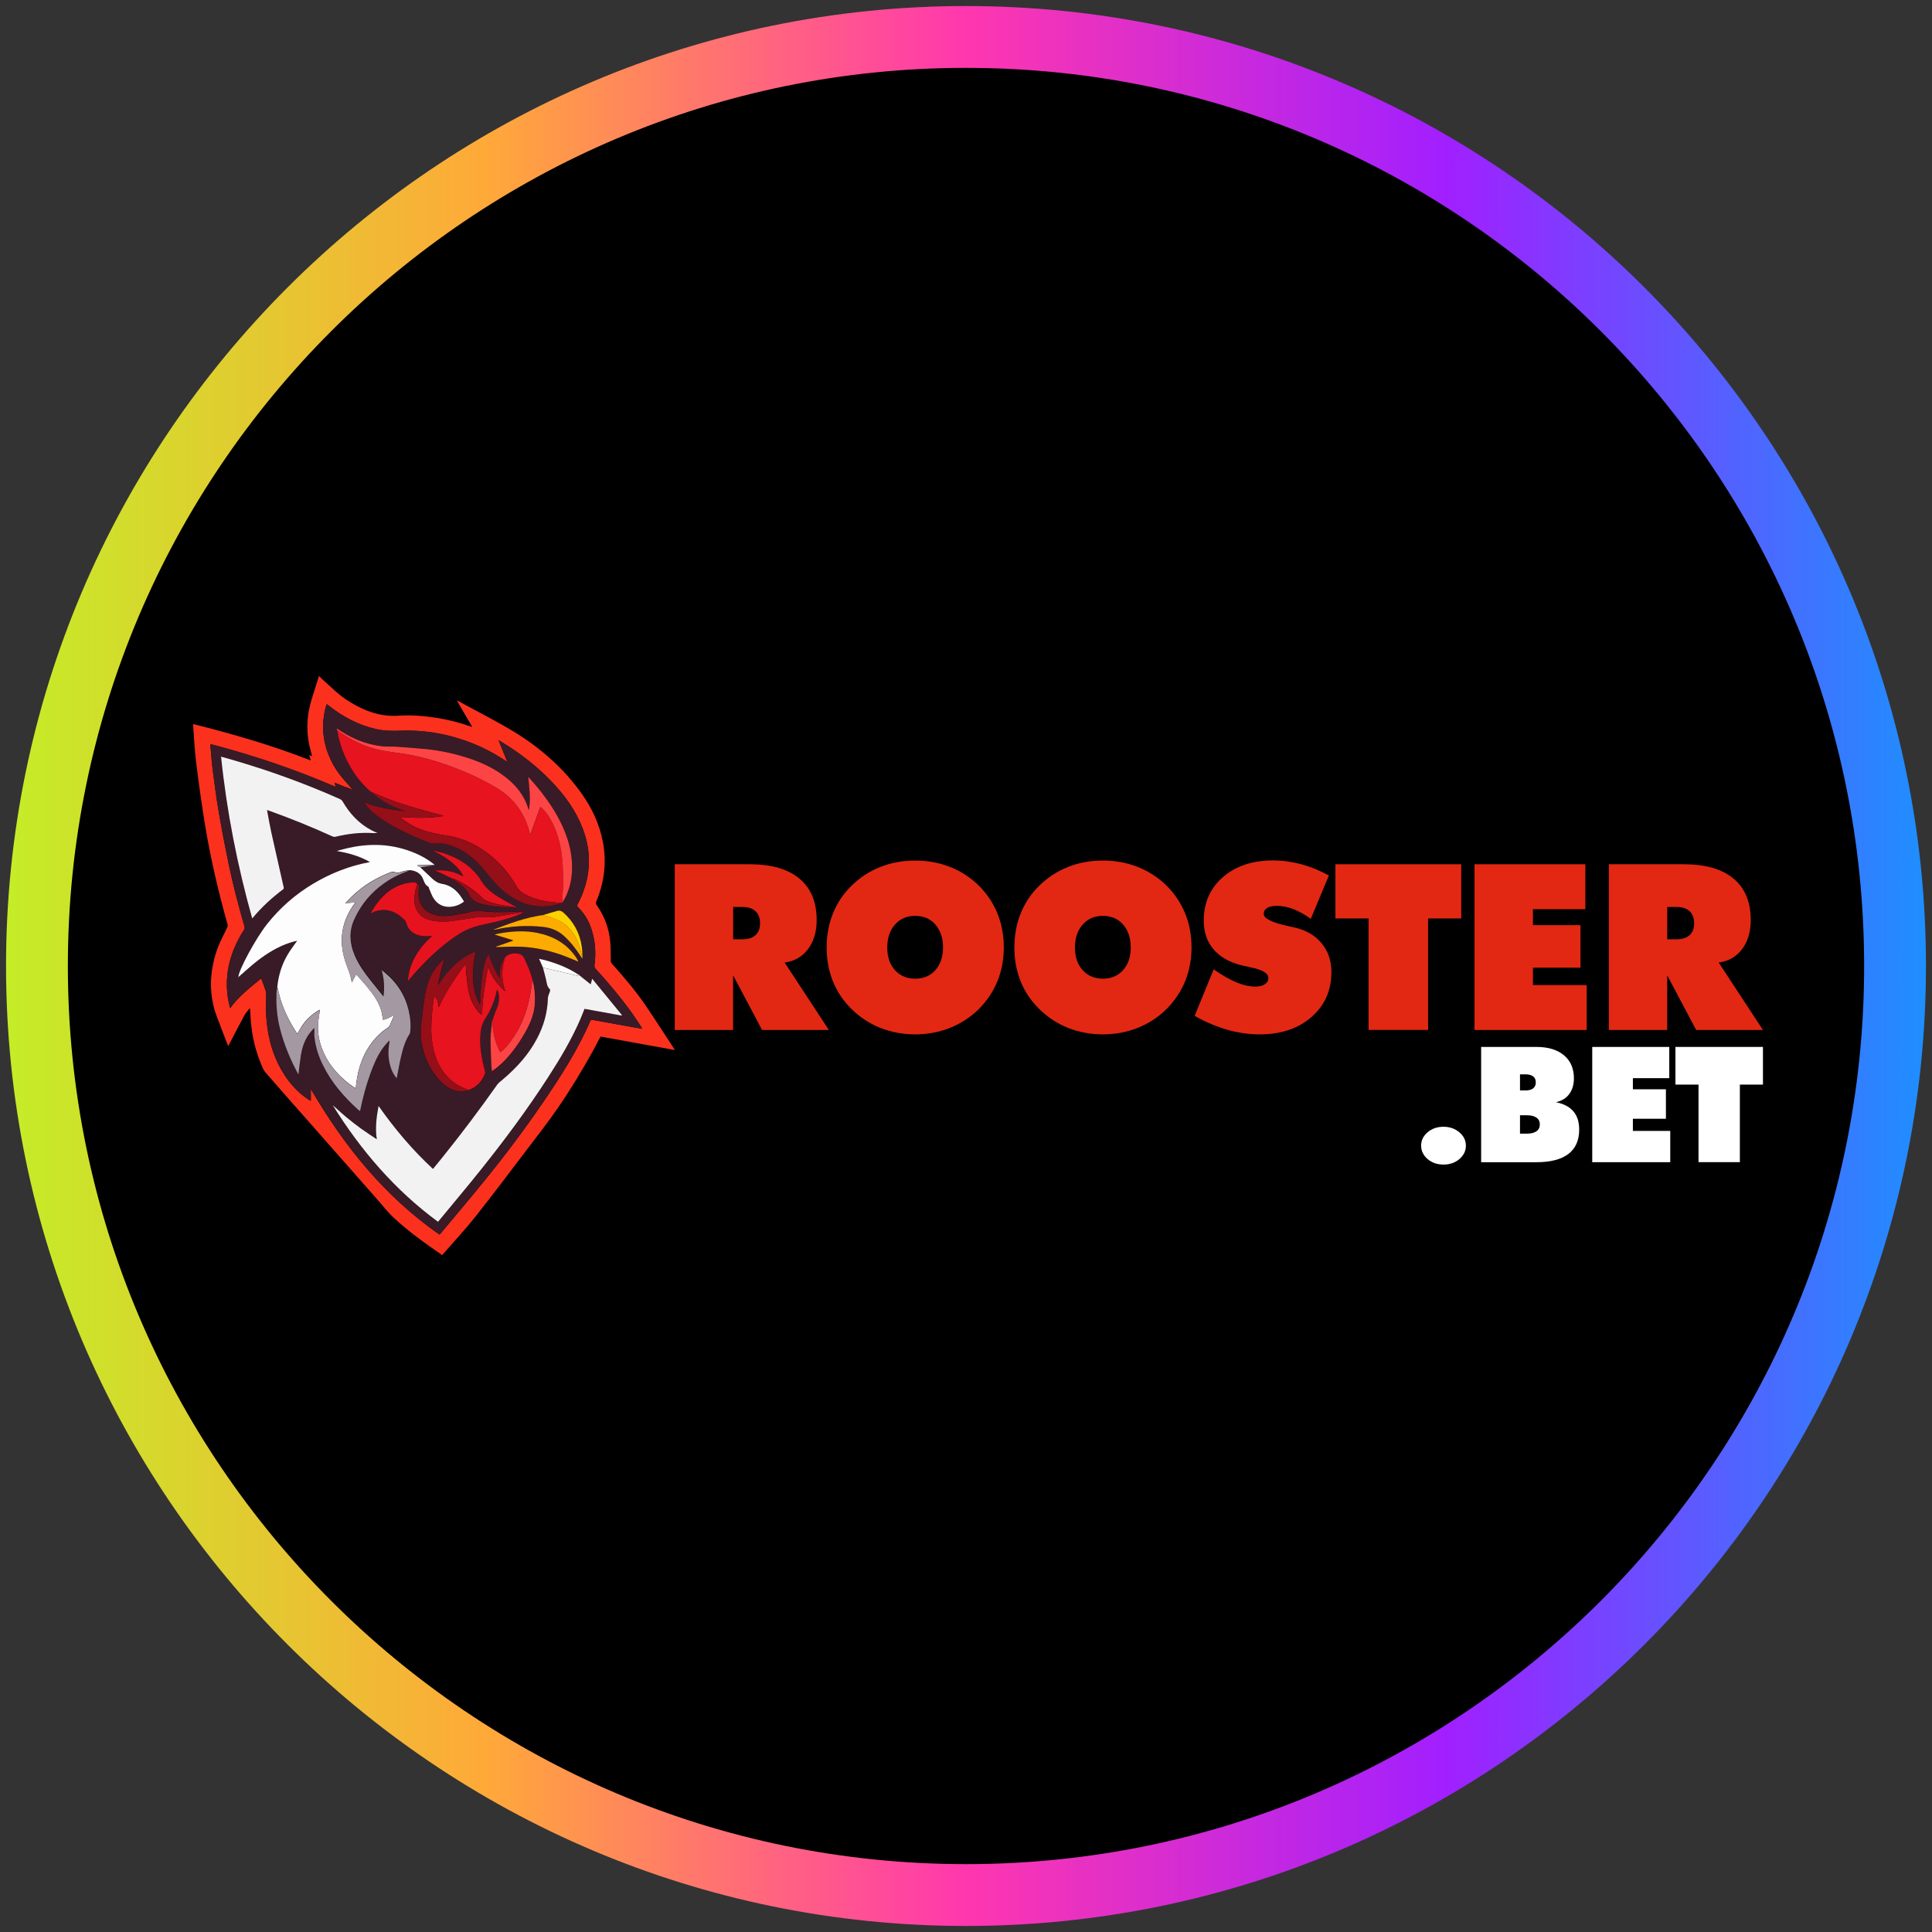 <?xml version="1.0" encoding="utf-8"?>
<svg width="80" height="80" viewBox="0 0 80 80" fill="none" xmlns="http://www.w3.org/2000/svg">
<rect x="0" y="0" width="80" height="80" fill="#333333" stroke="none"/>
<g clip-path="url(#clip0_1609_191)">
<path d="M40 78.469C61.246 78.469 78.469 61.246 78.469 40C78.469 18.754 61.246 1.531 40 1.531C18.754 1.531 1.531 18.754 1.531 40C1.531 61.246 18.754 78.469 40 78.469Z" fill="black"/>
<path d="M40 79.75C18.08 79.75 0.25 61.92 0.25 40C0.25 18.08 18.08 0.25 40 0.25C61.92 0.25 79.75 18.08 79.75 40C79.75 61.92 61.92 79.75 40 79.75ZM40 2.81C19.49 2.81 2.81 19.49 2.81 40C2.81 60.51 19.49 77.19 40 77.19C60.51 77.19 77.19 60.51 77.19 40C77.19 19.49 60.51 2.81 40 2.81Z" fill="url(#paint0_linear_1609_191)"/>
<path d="M13.219 28.003C13.298 28.077 13.372 28.156 13.454 28.226C13.749 28.486 14.023 28.769 14.355 28.982C14.827 29.287 15.323 29.529 15.885 29.611C16.091 29.641 16.304 29.649 16.511 29.635C17.045 29.601 17.574 29.645 18.1 29.729C18.582 29.805 19.052 29.927 19.513 30.091C19.519 30.093 19.529 30.094 19.553 30.097C19.341 29.732 19.134 29.38 18.927 29.025C18.932 29.021 18.936 29.015 18.941 29.011C19.054 29.072 19.168 29.135 19.281 29.195C19.921 29.545 20.576 29.874 21.2 30.25C22.334 30.931 23.321 31.783 24.089 32.868C24.516 33.47 24.824 34.129 24.963 34.859C25.127 35.711 25.023 36.534 24.689 37.332C24.665 37.389 24.669 37.426 24.705 37.477C25.03 37.929 25.215 38.439 25.268 38.99C25.294 39.254 25.282 39.522 25.291 39.789C25.291 39.826 25.308 39.87 25.331 39.896C25.832 40.457 26.324 41.028 26.746 41.653C27.147 42.244 27.532 42.847 27.923 43.442C27.926 43.448 27.929 43.456 27.94 43.479C26.909 43.294 25.889 43.106 24.867 42.922C24.764 43.119 24.663 43.315 24.558 43.507C24.103 44.325 23.619 45.125 23.089 45.893C22.688 46.475 22.252 47.032 21.824 47.593C21.122 48.518 20.424 49.447 19.703 50.358C19.314 50.852 18.882 51.312 18.471 51.787C18.417 51.848 18.363 51.911 18.308 51.971C17.605 51.484 16.91 50.992 16.287 50.409C16.074 50.21 15.893 49.973 15.698 49.752C14.739 48.666 13.783 47.579 12.826 46.493C12.212 45.796 11.593 45.102 10.986 44.398C10.888 44.285 10.84 44.127 10.78 43.983C10.52 43.34 10.395 42.669 10.367 41.976C10.364 41.906 10.361 41.837 10.356 41.767C10.35 41.764 10.342 41.758 10.336 41.755C10.265 41.849 10.18 41.934 10.124 42.036C9.909 42.432 9.702 42.834 9.492 43.236C9.479 43.261 9.465 43.283 9.447 43.317C9.346 43.054 9.246 42.802 9.151 42.548C9.042 42.25 8.91 41.954 8.839 41.647C8.647 40.827 8.729 40.02 9.021 39.236C9.13 38.948 9.281 38.679 9.41 38.399C9.425 38.366 9.434 38.32 9.425 38.288C9.048 36.945 8.728 35.587 8.499 34.212C8.353 33.337 8.233 32.456 8.123 31.576C8.061 31.082 8.039 30.581 8.001 30.085C7.999 30.054 8.001 30.02 8.001 29.981C9.649 30.396 11.275 30.864 12.871 31.491C12.846 31.407 12.827 31.345 12.804 31.268C12.852 31.285 12.886 31.297 12.925 31.311C12.882 31.141 12.832 30.977 12.798 30.81C12.67 30.17 12.718 29.542 12.916 28.922C13.011 28.612 13.107 28.306 13.205 28H13.22L13.219 28.003ZM14.589 32.691C14.475 32.65 14.357 32.61 14.244 32.567C14.117 32.519 13.992 32.465 13.854 32.409C13.871 32.469 13.884 32.517 13.896 32.564C13.893 32.567 13.89 32.569 13.887 32.573C13.867 32.567 13.845 32.561 13.826 32.554C12.297 31.897 10.727 31.359 9.122 30.921C8.99 30.884 8.856 30.852 8.717 30.815C8.717 30.853 8.715 30.881 8.717 30.907C8.745 31.223 8.765 31.538 8.805 31.852C8.878 32.42 8.95 32.986 9.046 33.55C9.168 34.264 9.303 34.975 9.45 35.685C9.635 36.586 9.866 37.479 10.124 38.362C10.141 38.419 10.13 38.462 10.099 38.513C9.547 39.376 9.281 40.309 9.439 41.336C9.459 41.47 9.496 41.602 9.529 41.75C9.889 41.248 10.356 40.894 10.817 40.513C10.882 40.691 10.942 40.847 10.996 41.006C11.013 41.059 11.027 41.118 11.024 41.172C11.001 41.589 11.007 42.005 11.055 42.421C11.134 43.086 11.316 43.719 11.652 44.302C11.934 44.792 12.295 45.215 12.772 45.53C12.8 45.548 12.831 45.562 12.871 45.586V45.094C14.249 47.46 15.934 49.545 18.2 51.124C18.22 51.099 18.239 51.084 18.254 51.065C18.854 50.344 19.462 49.628 20.053 48.901C20.903 47.853 21.715 46.775 22.478 45.66C23.219 44.576 23.927 43.473 24.45 42.262C24.459 42.244 24.501 42.225 24.522 42.23C25.098 42.332 25.674 42.437 26.25 42.541C26.36 42.559 26.468 42.579 26.593 42.599C26.576 42.567 26.568 42.545 26.556 42.528C26.422 42.329 26.293 42.126 26.154 41.931C25.696 41.294 25.192 40.696 24.663 40.119C24.617 40.066 24.61 40.017 24.618 39.955C24.669 39.568 24.66 39.183 24.578 38.799C24.479 38.336 24.29 37.915 23.945 37.576C23.899 37.531 23.89 37.5 23.921 37.438C24.18 36.948 24.341 36.429 24.378 35.873C24.413 35.332 24.321 34.809 24.128 34.305C23.848 33.575 23.399 32.953 22.867 32.392C22.252 31.743 21.551 31.201 20.787 30.736C20.741 30.708 20.693 30.682 20.644 30.654C20.764 30.948 20.879 31.231 20.995 31.514C20.985 31.518 20.979 31.525 20.97 31.528L20.897 31.481C20.39 31.143 19.846 30.873 19.269 30.672C18.703 30.474 18.123 30.341 17.526 30.286C17.229 30.258 16.926 30.246 16.629 30.258C16.267 30.273 15.911 30.27 15.556 30.188C14.827 30.02 14.187 29.675 13.604 29.214C13.579 29.195 13.556 29.177 13.528 29.158C13.407 29.499 13.352 30.02 13.389 30.366C13.454 30.982 13.672 31.542 14.04 32.038C14.209 32.267 14.411 32.473 14.598 32.689C14.597 32.691 14.594 32.692 14.592 32.695H14.589V32.691Z" fill="#FB311E"/>
<path d="M13.898 32.565C13.885 32.519 13.871 32.471 13.856 32.411C13.992 32.466 14.117 32.521 14.246 32.569C14.36 32.612 14.475 32.651 14.592 32.692L14.607 32.697C14.607 32.697 14.601 32.688 14.597 32.684C14.409 32.469 14.207 32.264 14.038 32.033C13.672 31.537 13.452 30.979 13.387 30.362C13.35 30.015 13.406 29.495 13.527 29.154C13.554 29.174 13.579 29.192 13.602 29.209C14.185 29.669 14.826 30.015 15.554 30.184C15.907 30.266 16.265 30.269 16.627 30.253C16.926 30.241 17.227 30.253 17.524 30.281C18.121 30.335 18.701 30.468 19.267 30.668C19.843 30.869 20.387 31.136 20.896 31.477L20.968 31.523C20.978 31.518 20.984 31.512 20.993 31.509C20.879 31.226 20.761 30.943 20.642 30.649C20.693 30.677 20.741 30.703 20.786 30.731C21.55 31.195 22.25 31.74 22.866 32.388C23.399 32.949 23.848 33.571 24.126 34.301C24.32 34.806 24.411 35.329 24.377 35.869C24.34 36.424 24.179 36.944 23.919 37.434C23.888 37.494 23.896 37.524 23.944 37.572C24.29 37.909 24.477 38.329 24.576 38.795C24.658 39.177 24.665 39.562 24.617 39.95C24.607 40.01 24.614 40.062 24.662 40.114C25.19 40.691 25.695 41.289 26.152 41.927C26.292 42.121 26.422 42.322 26.555 42.523C26.567 42.541 26.573 42.561 26.592 42.595C26.466 42.575 26.358 42.554 26.248 42.536C25.673 42.432 25.096 42.327 24.521 42.225C24.498 42.222 24.456 42.239 24.448 42.258C23.924 43.468 23.219 44.571 22.476 45.655C21.712 46.77 20.902 47.848 20.051 48.897C19.46 49.625 18.853 50.34 18.253 51.06C18.237 51.079 18.22 51.094 18.198 51.119C15.933 49.54 14.249 47.454 12.869 45.089V45.581C12.827 45.558 12.798 45.544 12.77 45.525C12.294 45.21 11.932 44.789 11.65 44.297C11.316 43.714 11.134 43.083 11.054 42.417C11.006 42.001 10.998 41.585 11.023 41.167C11.026 41.111 11.012 41.054 10.995 41.002C10.941 40.843 10.88 40.685 10.815 40.508C10.354 40.887 9.886 41.243 9.527 41.746C9.495 41.6 9.458 41.467 9.437 41.331C9.283 40.303 9.547 39.37 10.098 38.509C10.13 38.458 10.14 38.416 10.123 38.357C9.863 37.474 9.634 36.583 9.448 35.68C9.303 34.97 9.167 34.259 9.045 33.546C8.949 32.983 8.876 32.415 8.803 31.848C8.763 31.535 8.745 31.218 8.715 30.903C8.714 30.877 8.715 30.849 8.715 30.81C8.854 30.847 8.989 30.88 9.12 30.917C10.726 31.353 12.297 31.893 13.825 32.55C13.844 32.559 13.867 32.564 13.885 32.569C13.888 32.572 13.891 32.573 13.896 32.578V32.561H13.898V32.565ZM22.47 37.893C21.76 37.992 21.097 38.24 20.432 38.496C20.458 38.499 20.483 38.499 20.504 38.495C21.162 38.346 21.824 38.308 22.493 38.383C22.812 38.421 23.093 38.526 23.335 38.744C23.622 39.001 23.853 39.302 24.06 39.624C24.075 39.647 24.091 39.669 24.106 39.692L24.119 39.686C24.119 39.667 24.117 39.647 24.116 39.63C24.106 39.489 24.106 39.347 24.088 39.208C24.006 38.642 23.751 38.17 23.322 37.788C23.254 37.728 23.174 37.692 23.09 37.715C22.881 37.77 22.676 37.836 22.467 37.898V37.895L22.47 37.893ZM21.375 37.564C21.341 37.545 21.304 37.525 21.268 37.507C21.019 37.361 20.764 37.225 20.523 37.069C20.271 36.907 20.062 36.698 19.906 36.438C19.826 36.306 19.725 36.184 19.618 36.073C19.267 35.705 18.828 35.479 18.349 35.328C18.214 35.286 18.075 35.258 17.939 35.225C17.929 35.224 17.923 35.221 17.914 35.219C17.914 35.221 17.914 35.224 17.912 35.225C17.919 35.225 17.928 35.228 17.936 35.23C17.951 35.241 17.967 35.25 17.982 35.26C18.277 35.405 18.557 35.577 18.802 35.801C18.956 35.943 19.097 36.096 19.179 36.292C19.153 36.282 19.123 36.274 19.099 36.26C18.762 36.075 18.398 36.022 17.996 36.053C18.078 36.087 18.14 36.11 18.202 36.139C18.375 36.221 18.548 36.305 18.72 36.388C18.82 36.46 18.925 36.528 19.024 36.602C19.205 36.739 19.374 36.886 19.457 37.109C19.47 37.14 19.494 37.169 19.516 37.196C19.645 37.34 19.815 37.414 19.999 37.452C20.198 37.496 20.402 37.533 20.607 37.553C20.829 37.573 21.055 37.572 21.279 37.579H21.369C21.369 37.579 21.384 37.579 21.392 37.578C21.387 37.575 21.38 37.572 21.375 37.567V37.564ZM23.924 39.811C23.924 39.811 23.93 39.816 23.935 39.82V39.803C23.907 39.751 23.882 39.695 23.85 39.647C23.468 39.078 22.919 38.769 22.26 38.633C21.756 38.53 21.251 38.557 20.749 38.637C20.664 38.651 20.579 38.671 20.492 38.688V38.705C20.741 38.781 20.99 38.858 21.238 38.934L21.234 38.951L20.514 39.206C20.537 39.217 20.557 39.217 20.576 39.217C20.908 39.212 21.241 39.189 21.57 39.203C22.139 39.228 22.694 39.345 23.229 39.536C23.463 39.618 23.689 39.718 23.918 39.811H23.922H23.924ZM18.392 39.726C18.38 39.73 18.366 39.735 18.355 39.743C18.141 39.939 17.959 40.162 17.834 40.426C17.665 40.785 17.595 41.169 17.543 41.557C17.512 41.789 17.49 42.019 17.456 42.251C17.41 42.564 17.402 42.876 17.456 43.19C17.568 43.826 17.832 44.379 18.297 44.831C18.463 44.99 18.655 45.119 18.882 45.171C19.049 45.211 19.215 45.208 19.374 45.139C19.392 45.136 19.413 45.134 19.43 45.128C19.756 45.01 19.968 44.777 20.087 44.457C20.098 44.427 20.091 44.387 20.084 44.355C19.955 43.85 19.855 43.34 19.898 42.816C19.917 42.592 19.971 42.378 20.098 42.185C20.306 41.866 20.458 41.52 20.546 41.149C20.56 41.091 20.571 41.036 20.583 40.978C20.611 41.013 20.625 41.048 20.636 41.082C20.704 41.343 20.651 41.586 20.546 41.828C20.48 41.976 20.435 42.132 20.381 42.285C20.358 42.528 20.32 42.773 20.319 43.015C20.316 43.373 20.336 43.728 20.348 44.086C20.351 44.172 20.364 44.259 20.375 44.364C20.464 44.297 20.538 44.248 20.608 44.191C20.985 43.878 21.287 43.501 21.548 43.09C21.852 42.616 22.121 42.132 22.153 41.552C22.172 41.223 22.142 40.901 22.059 40.584C21.983 40.272 21.858 39.976 21.715 39.687C21.654 39.56 21.561 39.503 21.434 39.491C21.361 39.485 21.284 39.477 21.214 39.491C21.075 39.517 20.948 39.573 20.888 39.717C20.877 39.726 20.863 39.73 20.859 39.741C20.772 39.899 20.713 40.068 20.707 40.252C20.704 40.341 20.707 40.433 20.707 40.522C20.495 40.215 20.371 39.871 20.235 39.529C20.191 39.608 20.149 39.684 20.121 39.766C19.996 40.128 19.959 40.505 19.923 40.883C19.903 41.096 19.9 41.311 19.889 41.525C19.889 41.548 19.878 41.568 19.869 41.606C19.677 41.258 19.615 40.898 19.595 40.527C19.578 40.159 19.624 39.792 19.702 39.409C19.014 39.698 18.54 40.188 18.155 40.799C18.155 40.762 18.152 40.742 18.155 40.723C18.189 40.567 18.223 40.411 18.262 40.255C18.305 40.082 18.355 39.908 18.401 39.737C18.403 39.734 18.404 39.73 18.407 39.727C18.404 39.729 18.401 39.73 18.398 39.734L18.393 39.73L18.392 39.726ZM17.288 36.614C17.241 36.543 17.173 36.52 17.09 36.532C16.966 36.551 16.841 36.56 16.722 36.593C16.276 36.719 15.928 36.995 15.647 37.352C15.531 37.5 15.436 37.667 15.331 37.825C15.33 37.825 15.327 37.825 15.325 37.828V37.833C15.325 37.833 15.33 37.828 15.331 37.824C15.356 37.814 15.382 37.807 15.405 37.794C15.572 37.714 15.75 37.67 15.936 37.681C16.273 37.701 16.538 37.872 16.765 38.11C16.791 38.138 16.81 38.178 16.821 38.216C16.853 38.346 16.913 38.459 17.014 38.552C17.224 38.745 17.484 38.778 17.753 38.766C17.799 38.764 17.848 38.759 17.894 38.755C17.62 39.002 17.384 39.27 17.204 39.584C17.022 39.901 16.913 40.241 16.887 40.618C16.904 40.604 16.912 40.601 16.915 40.595C17.391 40.021 17.914 39.491 18.503 39.032C18.84 38.769 19.191 38.526 19.601 38.393C19.881 38.303 20.177 38.254 20.464 38.184C20.883 38.083 21.299 37.972 21.686 37.776C21.704 37.765 21.725 37.756 21.743 37.743C21.706 37.728 21.674 37.728 21.643 37.729C21.434 37.74 21.225 37.754 21.016 37.759C20.829 37.763 20.64 37.763 20.45 37.759C20.308 37.756 20.163 37.742 20.02 37.729C19.928 37.723 19.835 37.689 19.747 37.703C19.496 37.743 19.247 37.802 18.998 37.852C18.697 37.91 18.395 37.96 18.087 37.892C17.782 37.824 17.532 37.684 17.402 37.384C17.322 37.2 17.32 37.005 17.336 36.809C17.34 36.741 17.407 36.653 17.285 36.614H17.286H17.288ZM13.972 30.249C13.975 30.283 13.976 30.32 13.984 30.352C14.079 30.843 14.252 31.303 14.499 31.736C14.725 32.132 15.005 32.485 15.351 32.782C15.463 32.87 15.572 32.966 15.688 33.05C16.023 33.285 16.389 33.452 16.776 33.581C16.207 33.527 15.644 33.441 15.105 33.223C15.116 33.257 15.132 33.285 15.149 33.311C15.32 33.558 15.556 33.741 15.801 33.908C16.381 34.302 17.014 34.591 17.665 34.845C17.772 34.887 17.872 34.946 17.994 34.927C18.203 34.896 18.404 34.933 18.604 34.992C19.23 35.174 19.7 35.578 20.101 36.075C20.268 36.282 20.436 36.49 20.62 36.679C20.838 36.902 21.083 37.094 21.358 37.241C21.681 37.414 22.025 37.522 22.391 37.53C22.554 37.533 22.718 37.52 22.878 37.496C23.013 37.476 23.143 37.425 23.274 37.386C23.279 37.38 23.284 37.374 23.288 37.367C23.328 37.301 23.37 37.239 23.404 37.171C23.681 36.625 23.735 36.042 23.659 35.445C23.598 34.953 23.435 34.488 23.214 34.045C22.923 33.461 22.547 32.935 22.122 32.442C22.046 32.352 21.966 32.264 21.873 32.16C21.921 32.636 21.985 33.09 21.899 33.543C21.875 33.486 21.861 33.428 21.841 33.373C21.675 32.898 21.367 32.524 20.981 32.213C20.483 31.809 19.909 31.549 19.303 31.359C18.762 31.191 18.209 31.075 17.645 31.014C17.241 30.973 16.838 30.945 16.432 30.917C16.221 30.903 16.006 30.918 15.795 30.894C15.288 30.835 14.81 30.669 14.363 30.419C14.224 30.34 14.092 30.252 13.949 30.164C13.952 30.19 13.953 30.209 13.955 30.229C13.958 30.233 13.961 30.241 13.967 30.246V30.249H13.972ZM24.026 40.413C24.014 40.402 24.001 40.392 23.989 40.383C23.532 40.075 23.03 39.879 22.5 39.744C22.444 39.73 22.387 39.718 22.322 39.704C22.38 39.834 22.433 39.953 22.485 40.071C22.538 40.275 22.595 40.474 22.637 40.68C22.657 40.788 22.68 40.884 22.769 40.957C22.784 40.971 22.784 41.014 22.778 41.04C22.75 41.139 22.691 41.235 22.69 41.334C22.674 41.93 22.517 42.483 22.24 43.008C21.89 43.668 21.397 44.209 20.832 44.692C20.747 44.763 20.651 44.829 20.59 44.919C19.866 45.943 19.111 46.944 18.325 47.922C18.197 48.085 18.064 48.243 17.933 48.405C17.084 47.619 16.347 46.747 15.678 45.796C15.593 46.255 15.534 46.699 15.605 47.177C15.373 47.021 15.158 46.883 14.952 46.733C14.745 46.583 14.543 46.425 14.345 46.261C14.151 46.102 13.967 45.929 13.778 45.762C14.945 47.635 16.354 49.282 18.14 50.593C18.165 50.567 18.185 50.545 18.202 50.522C18.783 49.819 19.371 49.118 19.942 48.405C20.917 47.183 21.848 45.931 22.696 44.616C23.197 43.84 23.669 43.048 24.037 42.199C24.097 42.06 24.151 41.919 24.208 41.777C24.722 41.869 25.229 41.961 25.738 42.053C25.744 42.047 25.75 42.039 25.756 42.033C25.35 41.537 24.945 41.042 24.524 40.529C24.498 40.626 24.479 40.696 24.462 40.761C24.317 40.645 24.171 40.529 24.029 40.414H24.026V40.413ZM11.485 40.873C11.474 40.944 11.457 41.016 11.454 41.087C11.437 41.52 11.463 41.951 11.555 42.375C11.695 43.034 11.94 43.656 12.248 44.254C12.288 44.33 12.331 44.407 12.365 44.474C12.399 44.205 12.425 43.931 12.469 43.662C12.515 43.373 12.606 43.099 12.766 42.851C12.834 42.748 12.922 42.657 13.001 42.559L13.025 42.575C13.025 42.691 13.015 42.81 13.027 42.926C13.072 43.331 13.195 43.713 13.375 44.079C13.732 44.805 14.25 45.402 14.844 45.938C14.863 45.955 14.886 45.969 14.911 45.986C14.915 45.972 14.921 45.966 14.923 45.958C15.027 45.448 15.16 44.949 15.336 44.457C15.47 44.082 15.619 43.716 15.852 43.388C15.931 43.277 16.026 43.179 16.115 43.076C16.122 43.08 16.131 43.087 16.139 43.091C16.091 43.36 16.072 43.629 16.119 43.9C16.163 44.171 16.255 44.418 16.434 44.632C16.496 44.321 16.547 44.016 16.618 43.716C16.697 43.393 16.785 43.071 16.972 42.786C16.983 42.771 16.986 42.752 16.989 42.732C17.022 42.496 17.008 42.259 16.971 42.026C16.864 41.385 16.575 40.841 16.101 40.395C16.007 40.309 15.907 40.228 15.809 40.145C15.911 40.51 15.938 40.872 15.885 41.243C15.699 41.011 15.518 40.787 15.339 40.561C15.087 40.242 14.852 39.914 14.693 39.537C14.492 39.061 14.447 38.577 14.659 38.091C14.839 37.675 15.087 37.304 15.409 36.981C15.822 36.568 16.302 36.266 16.85 36.068C16.879 36.057 16.906 36.041 16.935 36.028C16.954 36.026 16.974 36.022 16.992 36.023C17.243 36.054 17.439 36.158 17.535 36.412C17.578 36.526 17.622 36.648 17.747 36.709C17.759 36.713 17.759 36.743 17.765 36.76C17.835 36.913 17.886 37.078 17.977 37.214C18.31 37.698 18.922 37.572 19.224 37.322C19.176 37.247 19.128 37.166 19.074 37.091C18.884 36.828 18.644 36.641 18.311 36.59C18.152 36.565 18.018 36.478 17.902 36.368C17.738 36.214 17.575 36.059 17.411 35.904C17.594 35.878 17.776 35.852 17.959 35.825C17.97 35.825 17.982 35.824 17.991 35.822C17.996 35.822 18.001 35.819 18.005 35.818C18.002 35.813 17.996 35.809 17.993 35.804C17.668 35.535 17.297 35.349 16.899 35.216C16.072 34.935 15.231 34.928 14.386 35.128C14.241 35.162 14.094 35.207 13.95 35.244C14.434 35.324 14.894 35.45 15.328 35.7C14.475 35.856 13.695 36.166 12.967 36.603C12.237 37.039 11.606 37.593 11.075 38.26C10.6 38.858 9.866 40.213 9.881 40.468C9.897 40.453 9.911 40.439 9.925 40.426C10.166 40.218 10.401 40 10.652 39.805C11.066 39.481 11.508 39.208 12.012 39.041C12.113 39.008 12.218 38.985 12.314 38.959C12.176 39.157 12.031 39.344 11.912 39.547C11.675 39.953 11.539 40.397 11.493 40.867L11.487 40.87L11.485 40.873ZM11.058 33.546C11.105 33.561 11.132 33.571 11.16 33.58C12.043 33.897 12.914 34.251 13.768 34.639C13.802 34.655 13.851 34.659 13.89 34.652C14.406 34.529 14.931 34.466 15.463 34.5C15.515 34.503 15.569 34.5 15.634 34.5C15.545 34.458 15.463 34.426 15.385 34.384C14.867 34.109 14.484 33.697 14.19 33.195C14.165 33.151 14.12 33.11 14.075 33.091C12.62 32.442 11.126 31.9 9.594 31.46C9.451 31.418 9.309 31.379 9.151 31.334C9.388 33.611 9.829 35.835 10.438 38.025C10.45 38.022 10.454 38.022 10.455 38.02C10.831 37.57 11.261 37.177 11.728 36.825C11.745 36.812 11.754 36.773 11.748 36.752C11.576 35.985 11.398 35.218 11.228 34.451C11.163 34.158 11.115 33.863 11.057 33.549L11.058 33.546ZM9.86 40.487C9.86 40.487 9.857 40.482 9.855 40.481C9.853 40.482 9.85 40.484 9.85 40.485C9.85 40.487 9.853 40.488 9.855 40.49C9.857 40.49 9.858 40.487 9.86 40.485V40.487Z" fill="#381B27"/>
<path d="M17.404 35.912C17.567 36.067 17.73 36.221 17.894 36.376C18.01 36.486 18.144 36.572 18.304 36.597C18.636 36.65 18.876 36.835 19.066 37.098C19.12 37.172 19.167 37.253 19.216 37.33C18.912 37.579 18.299 37.706 17.97 37.222C17.875 37.086 17.827 36.919 17.758 36.767C17.752 36.75 17.752 36.722 17.739 36.716C17.614 36.656 17.571 36.534 17.527 36.419C17.431 36.166 17.237 36.06 16.985 36.031C16.966 36.03 16.946 36.034 16.927 36.036C16.848 36.05 16.768 36.053 16.692 36.078C16.582 36.111 16.473 36.164 16.36 36.116C16.288 36.085 16.231 36.099 16.165 36.122C15.617 36.328 15.124 36.622 14.688 37.01C14.553 37.128 14.434 37.262 14.289 37.406C14.447 37.387 14.58 37.372 14.72 37.353C14.703 37.38 14.691 37.4 14.677 37.42C14.147 38.144 14.018 38.935 14.292 39.788C14.386 40.078 14.524 40.357 14.567 40.685C14.629 40.562 14.683 40.462 14.747 40.341C14.918 40.536 15.084 40.714 15.235 40.901C15.46 41.178 15.665 41.467 15.775 41.809C15.817 41.94 15.832 42.084 15.862 42.228C16.021 42.194 16.177 42.114 16.326 42.021C16.271 42.16 16.211 42.288 16.155 42.423C16.128 42.491 16.084 42.537 16.021 42.579C15.91 42.655 15.798 42.738 15.701 42.833C15.191 43.323 14.908 43.931 14.788 44.621C14.764 44.764 14.748 44.91 14.728 45.063C14.705 45.05 14.685 45.044 14.669 45.032C14.097 44.644 13.642 44.154 13.37 43.512C13.199 43.108 13.13 42.687 13.183 42.248C13.2 42.103 13.226 41.957 13.25 41.814C13.251 41.814 13.253 41.814 13.254 41.812V41.807C13.254 41.807 13.251 41.812 13.25 41.814C13.229 41.82 13.208 41.824 13.191 41.834C12.908 42.005 12.667 42.225 12.487 42.505C12.427 42.599 12.376 42.7 12.319 42.803C12.302 42.783 12.288 42.771 12.277 42.755C11.961 42.27 11.708 41.756 11.564 41.193C11.536 41.084 11.51 40.972 11.483 40.862C11.53 40.392 11.664 39.95 11.903 39.542C12.02 39.338 12.169 39.152 12.305 38.954C12.209 38.98 12.105 39.002 12.003 39.036C11.501 39.203 11.055 39.477 10.642 39.8C10.392 39.996 10.156 40.215 9.915 40.422C9.901 40.434 9.887 40.448 9.872 40.464C9.857 40.208 10.59 38.853 11.066 38.255C11.596 37.589 12.226 37.038 12.957 36.599C13.686 36.163 14.465 35.853 15.319 35.696C14.884 35.445 14.423 35.32 13.941 35.239C14.086 35.199 14.232 35.157 14.377 35.123C15.223 34.925 16.063 34.93 16.89 35.212C17.286 35.346 17.659 35.532 17.983 35.799V35.818C17.973 35.818 17.96 35.819 17.951 35.821C17.942 35.816 17.934 35.805 17.925 35.805C17.71 35.812 17.495 35.819 17.28 35.828C17.28 35.838 17.28 35.846 17.278 35.856C17.32 35.872 17.363 35.886 17.405 35.901V35.906L17.404 35.912Z" fill="#FDFDFD"/>
<path d="M24.026 40.413C24.168 40.527 24.314 40.641 24.459 40.759C24.476 40.697 24.496 40.627 24.521 40.527C24.94 41.039 25.347 41.534 25.753 42.032C25.747 42.038 25.741 42.046 25.735 42.052C25.227 41.959 24.719 41.868 24.205 41.775C24.148 41.917 24.092 42.058 24.034 42.197C23.666 43.046 23.194 43.84 22.693 44.614C21.844 45.927 20.913 47.182 19.938 48.403C19.368 49.116 18.78 49.815 18.198 50.521C18.18 50.544 18.158 50.566 18.137 50.592C16.352 49.28 14.941 47.633 13.775 45.76C13.963 45.927 14.148 46.099 14.341 46.26C14.538 46.424 14.742 46.58 14.949 46.732C15.156 46.882 15.37 47.019 15.602 47.175C15.531 46.698 15.589 46.254 15.675 45.794C16.344 46.745 17.082 47.619 17.929 48.403C18.061 48.241 18.194 48.082 18.322 47.921C19.108 46.944 19.863 45.941 20.586 44.917C20.648 44.829 20.746 44.763 20.829 44.69C21.395 44.208 21.889 43.668 22.236 43.006C22.513 42.482 22.671 41.93 22.687 41.333C22.688 41.234 22.747 41.138 22.775 41.039C22.781 41.013 22.781 40.969 22.765 40.955C22.677 40.883 22.654 40.785 22.634 40.678C22.594 40.473 22.535 40.273 22.482 40.069C22.663 40.111 22.846 40.151 23.027 40.194C23.336 40.267 23.645 40.34 23.958 40.414C23.978 40.419 24.001 40.414 24.024 40.414H24.026V40.413Z" fill="#F3F2F2"/>
<path d="M15.35 32.783C15.003 32.486 14.723 32.134 14.498 31.738C14.25 31.305 14.077 30.844 13.983 30.354C13.976 30.32 13.973 30.284 13.97 30.25C13.987 30.256 14.007 30.263 14.021 30.273C14.527 30.64 15.079 30.914 15.69 31.05C16.033 31.126 16.384 31.163 16.732 31.217C17.196 31.29 17.653 31.399 18.101 31.542C18.966 31.817 19.799 32.16 20.574 32.632C21.185 33.005 21.618 33.52 21.851 34.199C21.89 34.311 21.916 34.431 21.947 34.547C21.952 34.547 21.958 34.55 21.964 34.551C22.102 34.172 22.238 33.793 22.377 33.408C22.4 33.427 22.416 33.441 22.431 33.455C22.626 33.633 22.765 33.849 22.881 34.081C23.127 34.567 23.239 35.088 23.288 35.624C23.317 35.946 23.317 36.271 23.322 36.596C23.324 36.755 23.302 36.916 23.294 37.074C23.29 37.172 23.291 37.272 23.29 37.37C23.285 37.377 23.28 37.383 23.276 37.389C23.194 37.384 23.113 37.377 23.033 37.372C22.651 37.346 22.28 37.273 21.926 37.125C21.703 37.03 21.497 36.907 21.378 36.692C21.087 36.17 20.704 35.731 20.234 35.366C19.81 35.035 19.34 34.794 18.819 34.663C18.585 34.604 18.344 34.582 18.107 34.534C17.702 34.452 17.309 34.336 16.953 34.117C16.827 34.038 16.706 33.945 16.585 33.857C16.589 33.847 16.592 33.838 16.596 33.829C17.184 33.871 17.773 33.888 18.358 33.787C18.349 33.775 18.341 33.77 18.331 33.769C17.987 33.676 17.643 33.588 17.302 33.489C16.756 33.331 16.214 33.156 15.692 32.93C15.58 32.882 15.467 32.833 15.356 32.785H15.354L15.35 32.783Z" fill="#E7131F"/>
<path d="M11.058 33.546C11.117 33.861 11.166 34.155 11.23 34.447C11.4 35.216 11.578 35.982 11.749 36.749C11.754 36.772 11.746 36.809 11.729 36.821C11.261 37.172 10.832 37.565 10.457 38.017C10.457 38.017 10.452 38.017 10.44 38.022C9.827 35.832 9.389 33.609 9.153 31.331C9.309 31.375 9.451 31.415 9.595 31.456C11.126 31.899 12.622 32.439 14.077 33.088C14.122 33.108 14.167 33.148 14.191 33.192C14.484 33.694 14.866 34.107 15.387 34.381C15.466 34.423 15.546 34.455 15.636 34.497C15.569 34.497 15.518 34.5 15.464 34.497C14.932 34.463 14.408 34.525 13.891 34.649C13.853 34.658 13.805 34.652 13.769 34.636C12.916 34.248 12.045 33.894 11.162 33.577C11.134 33.566 11.106 33.558 11.06 33.543L11.058 33.546Z" fill="#F3F2F3"/>
<path d="M20.883 39.712C20.944 39.568 21.069 39.512 21.21 39.486C21.281 39.472 21.358 39.48 21.429 39.486C21.558 39.5 21.65 39.556 21.711 39.682C21.851 39.973 21.977 40.267 22.054 40.58C22.051 40.586 22.043 40.593 22.043 40.6C22.005 40.839 21.977 41.084 21.927 41.322C21.791 41.968 21.55 42.572 21.154 43.105C21.029 43.274 20.894 43.439 20.718 43.574C20.555 43.292 20.475 42.989 20.422 42.678C20.402 42.548 20.392 42.415 20.378 42.284C20.432 42.131 20.477 41.974 20.543 41.826C20.65 41.585 20.701 41.34 20.633 41.081C20.623 41.044 20.608 41.011 20.58 40.977C20.568 41.034 20.557 41.091 20.543 41.147C20.455 41.52 20.303 41.863 20.095 42.183C19.968 42.377 19.914 42.589 19.895 42.814C19.852 43.34 19.952 43.847 20.081 44.353C20.09 44.386 20.096 44.426 20.084 44.455C19.963 44.775 19.751 45.009 19.426 45.126C19.409 45.133 19.389 45.133 19.371 45.137C19.348 45.125 19.328 45.108 19.303 45.099C18.942 44.959 18.635 44.744 18.398 44.438C18.052 43.99 17.914 43.464 17.867 42.912C17.851 42.7 17.855 42.482 17.866 42.268C17.878 42.019 17.906 41.77 17.933 41.523C17.942 41.436 17.963 41.351 17.983 41.246C18.151 41.371 18.135 41.54 18.166 41.701C18.463 41.051 18.86 40.471 19.283 39.896C19.292 40.034 19.293 40.153 19.306 40.272C19.331 40.504 19.349 40.736 19.391 40.966C19.445 41.254 19.544 41.528 19.713 41.772C19.781 41.869 19.853 41.962 19.962 42.019C19.962 41.347 20.101 40.696 20.212 40.017C20.343 40.44 20.593 40.754 20.913 41.045C20.907 41.014 20.907 41.002 20.902 40.992C20.775 40.584 20.753 40.171 20.879 39.757C20.882 39.743 20.879 39.727 20.879 39.714H20.883V39.712Z" fill="#E7131F"/>
<path d="M11.485 40.873C11.511 40.983 11.538 41.094 11.566 41.204C11.709 41.767 11.964 42.281 12.278 42.766C12.289 42.782 12.303 42.794 12.32 42.814C12.377 42.712 12.43 42.61 12.489 42.516C12.668 42.236 12.909 42.016 13.192 41.845C13.209 41.834 13.233 41.831 13.251 41.825C13.228 41.968 13.203 42.114 13.185 42.259C13.132 42.695 13.2 43.119 13.372 43.523C13.646 44.164 14.099 44.655 14.671 45.043C14.688 45.055 14.708 45.061 14.73 45.074C14.75 44.921 14.764 44.775 14.79 44.631C14.908 43.942 15.194 43.334 15.702 42.844C15.8 42.749 15.911 42.667 16.023 42.59C16.083 42.548 16.126 42.502 16.157 42.434C16.213 42.302 16.273 42.171 16.327 42.032C16.176 42.121 16.023 42.202 15.863 42.239C15.834 42.094 15.818 41.951 15.777 41.82C15.667 41.477 15.461 41.187 15.237 40.912C15.084 40.725 14.918 40.547 14.748 40.352C14.686 40.473 14.632 40.575 14.569 40.696C14.525 40.365 14.388 40.088 14.293 39.798C14.02 38.946 14.148 38.155 14.679 37.431C14.693 37.412 14.705 37.391 14.722 37.364C14.581 37.381 14.447 37.397 14.29 37.417C14.434 37.273 14.556 37.139 14.69 37.021C15.126 36.633 15.62 36.337 16.166 36.133C16.233 36.108 16.289 36.095 16.361 36.127C16.474 36.175 16.584 36.122 16.694 36.088C16.768 36.064 16.85 36.06 16.929 36.047C16.901 36.06 16.873 36.076 16.844 36.087C16.296 36.285 15.812 36.586 15.402 36.999C15.081 37.321 14.833 37.695 14.652 38.11C14.442 38.594 14.485 39.076 14.686 39.556C14.846 39.933 15.081 40.263 15.333 40.58C15.512 40.805 15.693 41.028 15.879 41.261C15.931 40.889 15.907 40.53 15.803 40.163C15.9 40.247 16.003 40.326 16.095 40.414C16.569 40.859 16.859 41.404 16.964 42.044C17.003 42.278 17.018 42.514 16.983 42.751C16.98 42.769 16.977 42.789 16.966 42.805C16.78 43.088 16.689 43.41 16.612 43.734C16.541 44.033 16.49 44.338 16.428 44.65C16.247 44.438 16.159 44.189 16.112 43.919C16.067 43.648 16.084 43.377 16.132 43.11C16.126 43.105 16.117 43.099 16.109 43.094C16.021 43.198 15.925 43.295 15.846 43.407C15.614 43.733 15.464 44.101 15.33 44.475C15.153 44.965 15.022 45.467 14.917 45.977C14.917 45.983 14.912 45.991 14.904 46.005C14.88 45.988 14.858 45.974 14.838 45.957C14.242 45.419 13.724 44.823 13.369 44.098C13.189 43.733 13.066 43.349 13.021 42.944C13.008 42.83 13.019 42.711 13.019 42.593L12.995 42.578C12.916 42.675 12.827 42.765 12.759 42.87C12.6 43.117 12.509 43.394 12.462 43.68C12.419 43.949 12.391 44.223 12.359 44.492C12.322 44.426 12.278 44.352 12.241 44.273C11.935 43.674 11.692 43.054 11.548 42.394C11.459 41.97 11.432 41.538 11.448 41.105C11.451 41.034 11.468 40.963 11.479 40.892V40.881L11.485 40.873Z" fill="#A499A2"/>
<path d="M23.287 37.369C23.287 37.27 23.287 37.171 23.291 37.072C23.301 36.913 23.321 36.752 23.319 36.594C23.316 36.271 23.314 35.945 23.285 35.623C23.237 35.088 23.123 34.565 22.878 34.08C22.762 33.847 22.623 33.631 22.428 33.453C22.413 33.439 22.397 33.425 22.374 33.407C22.235 33.792 22.099 34.171 21.961 34.55C21.957 34.55 21.951 34.547 21.944 34.545C21.913 34.429 21.889 34.31 21.848 34.197C21.615 33.518 21.183 33.002 20.571 32.63C19.793 32.159 18.961 31.815 18.098 31.54C17.65 31.398 17.193 31.288 16.729 31.215C16.381 31.161 16.03 31.126 15.687 31.048C15.076 30.912 14.526 30.638 14.018 30.272C14.004 30.261 13.986 30.256 13.967 30.249C13.967 30.249 13.961 30.236 13.955 30.232C13.953 30.213 13.952 30.195 13.949 30.167C14.091 30.255 14.226 30.345 14.363 30.422C14.809 30.672 15.287 30.836 15.795 30.897C16.006 30.922 16.219 30.906 16.432 30.92C16.836 30.948 17.241 30.976 17.645 31.017C18.208 31.075 18.762 31.191 19.303 31.362C19.911 31.552 20.483 31.812 20.981 32.216C21.367 32.528 21.674 32.901 21.841 33.376C21.859 33.431 21.873 33.49 21.899 33.546C21.983 33.091 21.919 32.638 21.873 32.163C21.966 32.267 22.045 32.355 22.122 32.445C22.546 32.937 22.923 33.464 23.214 34.048C23.434 34.492 23.596 34.956 23.659 35.448C23.734 36.045 23.68 36.628 23.404 37.174C23.37 37.242 23.325 37.304 23.288 37.37L23.287 37.369Z" fill="#FD4444"/>
<path d="M15.333 37.828C15.436 37.67 15.529 37.503 15.648 37.355C15.93 36.996 16.276 36.722 16.723 36.596C16.841 36.563 16.969 36.554 17.091 36.535C17.173 36.523 17.241 36.546 17.289 36.617C17.275 36.644 17.258 36.668 17.249 36.693C17.183 36.903 17.151 37.117 17.164 37.34C17.182 37.698 17.424 38 17.772 38.09C18.079 38.168 18.39 38.178 18.703 38.138C19.029 38.096 19.357 38.04 19.683 37.989C19.734 37.983 19.785 37.956 19.835 37.961C20.073 37.991 20.311 37.992 20.548 37.956C20.882 37.906 21.216 37.844 21.55 37.788C21.595 37.782 21.643 37.779 21.688 37.776C21.301 37.974 20.886 38.083 20.466 38.184C20.177 38.254 19.883 38.301 19.603 38.393C19.195 38.524 18.843 38.77 18.505 39.031C17.916 39.491 17.394 40.021 16.916 40.595C16.912 40.6 16.904 40.604 16.889 40.618C16.915 40.241 17.023 39.902 17.206 39.584C17.387 39.268 17.622 39 17.895 38.755C17.849 38.758 17.801 38.764 17.755 38.765C17.484 38.778 17.226 38.745 17.015 38.552C16.916 38.462 16.856 38.346 16.822 38.216C16.813 38.178 16.794 38.138 16.766 38.11C16.541 37.873 16.275 37.703 15.938 37.681C15.754 37.67 15.576 37.714 15.407 37.794C15.382 37.806 15.359 37.813 15.333 37.824V37.828Z" fill="#E6131F"/>
<path d="M15.35 32.783C15.461 32.831 15.574 32.881 15.685 32.929C16.21 33.155 16.749 33.329 17.295 33.487C17.639 33.586 17.982 33.673 18.325 33.767C18.335 33.769 18.342 33.773 18.352 33.786C17.767 33.886 17.179 33.869 16.59 33.827C16.587 33.837 16.584 33.846 16.579 33.855C16.703 33.942 16.821 34.036 16.947 34.115C17.302 34.335 17.696 34.451 18.101 34.533C18.338 34.579 18.579 34.602 18.812 34.661C19.334 34.792 19.804 35.034 20.228 35.365C20.698 35.731 21.081 36.169 21.372 36.69C21.493 36.905 21.697 37.029 21.919 37.123C22.274 37.272 22.645 37.344 23.027 37.37C23.109 37.375 23.189 37.383 23.27 37.388C23.138 37.425 23.007 37.474 22.874 37.497C22.714 37.522 22.55 37.535 22.387 37.531C22.018 37.525 21.675 37.417 21.354 37.242C21.078 37.094 20.834 36.904 20.616 36.681C20.43 36.491 20.263 36.282 20.096 36.076C19.694 35.58 19.227 35.178 18.599 34.993C18.401 34.936 18.198 34.896 17.99 34.929C17.868 34.947 17.767 34.888 17.66 34.847C17.009 34.593 16.377 34.304 15.797 33.909C15.551 33.742 15.317 33.56 15.144 33.312C15.127 33.286 15.112 33.258 15.101 33.224C15.639 33.442 16.2 33.529 16.771 33.583C16.384 33.455 16.018 33.286 15.684 33.051C15.568 32.969 15.46 32.873 15.347 32.783H15.35Z" fill="#940F18"/>
<path d="M20.883 39.712C20.883 39.726 20.888 39.743 20.883 39.755C20.758 40.17 20.78 40.581 20.907 40.991C20.91 41.002 20.91 41.011 20.917 41.044C20.596 40.754 20.347 40.44 20.217 40.015C20.105 40.694 19.966 41.344 19.966 42.018C19.86 41.961 19.785 41.868 19.717 41.77C19.549 41.528 19.45 41.252 19.395 40.965C19.354 40.737 19.335 40.502 19.311 40.27C19.298 40.153 19.295 40.032 19.287 39.894C18.865 40.47 18.468 41.051 18.171 41.699C18.14 41.54 18.155 41.37 17.988 41.245C17.97 41.351 17.946 41.436 17.937 41.521C17.911 41.77 17.883 42.018 17.871 42.267C17.86 42.48 17.855 42.697 17.872 42.91C17.917 43.464 18.056 43.988 18.403 44.437C18.639 44.743 18.947 44.958 19.307 45.097C19.332 45.106 19.352 45.122 19.375 45.136C19.216 45.205 19.051 45.208 18.884 45.168C18.655 45.112 18.465 44.987 18.299 44.828C17.835 44.378 17.571 43.823 17.458 43.187C17.402 42.875 17.41 42.562 17.458 42.248C17.492 42.019 17.513 41.786 17.544 41.554C17.597 41.166 17.666 40.782 17.835 40.423C17.96 40.159 18.143 39.936 18.356 39.74C18.366 39.73 18.381 39.727 18.393 39.723L18.396 39.726C18.35 39.898 18.301 40.071 18.257 40.244C18.219 40.399 18.186 40.555 18.151 40.713C18.148 40.731 18.151 40.753 18.151 40.788C18.536 40.178 19.007 39.687 19.697 39.398C19.621 39.783 19.573 40.148 19.59 40.516C19.607 40.887 19.672 41.248 19.864 41.596C19.875 41.557 19.883 41.537 19.884 41.514C19.897 41.3 19.898 41.084 19.918 40.872C19.955 40.495 19.991 40.117 20.116 39.755C20.144 39.673 20.186 39.597 20.231 39.519C20.367 39.862 20.491 40.205 20.702 40.511C20.702 40.422 20.701 40.331 20.702 40.241C20.707 40.058 20.767 39.89 20.854 39.73C20.859 39.72 20.874 39.714 20.883 39.706H20.882L20.883 39.712Z" fill="#940F18"/>
<path d="M23.924 39.811C23.695 39.718 23.468 39.618 23.236 39.536C22.697 39.349 22.145 39.228 21.576 39.203C21.245 39.189 20.911 39.209 20.582 39.217C20.562 39.217 20.541 39.217 20.52 39.206L21.241 38.951L21.244 38.934C20.995 38.858 20.746 38.781 20.498 38.705V38.688C20.583 38.671 20.668 38.651 20.755 38.637C21.258 38.554 21.762 38.527 22.266 38.632C22.925 38.769 23.474 39.078 23.856 39.647C23.888 39.695 23.913 39.751 23.941 39.803C23.938 39.806 23.935 39.808 23.931 39.812H23.925L23.924 39.811Z" fill="#FCAB00"/>
<path d="M17.937 35.222C18.075 35.255 18.214 35.283 18.347 35.324C18.826 35.476 19.266 35.702 19.617 36.07C19.723 36.181 19.826 36.303 19.904 36.435C20.061 36.696 20.271 36.905 20.521 37.066C20.763 37.222 21.019 37.36 21.267 37.503C21.301 37.524 21.338 37.542 21.373 37.561C21.37 37.564 21.369 37.567 21.369 37.573H21.279C21.267 37.564 21.254 37.55 21.242 37.548C21.121 37.531 21.001 37.517 20.88 37.497C20.634 37.459 20.395 37.404 20.164 37.312C20 37.245 19.901 37.103 19.771 36.996C19.473 36.753 19.156 36.537 18.797 36.392C18.774 36.382 18.746 36.385 18.723 36.382C18.551 36.299 18.376 36.215 18.205 36.133C18.144 36.105 18.081 36.081 17.999 36.047C18.401 36.017 18.763 36.07 19.102 36.254C19.126 36.268 19.156 36.274 19.182 36.286C19.182 36.289 19.185 36.291 19.187 36.296V36.292C19.187 36.292 19.184 36.291 19.182 36.289C19.1 36.092 18.959 35.938 18.805 35.798C18.562 35.573 18.28 35.403 17.985 35.256C17.968 35.247 17.954 35.238 17.939 35.227L17.942 35.224L17.939 35.221L17.937 35.222Z" fill="#E5131F"/>
<path d="M20.378 42.284C20.393 42.415 20.402 42.548 20.422 42.678C20.474 42.989 20.557 43.292 20.718 43.574C20.896 43.439 21.029 43.275 21.154 43.105C21.55 42.572 21.793 41.97 21.927 41.322C21.978 41.084 22.006 40.839 22.043 40.6C22.043 40.593 22.049 40.586 22.054 40.58C22.138 40.898 22.167 41.22 22.148 41.548C22.114 42.129 21.845 42.612 21.544 43.085C21.281 43.495 20.978 43.872 20.603 44.186C20.535 44.243 20.461 44.293 20.37 44.359C20.359 44.252 20.345 44.167 20.344 44.081C20.331 43.724 20.311 43.368 20.314 43.011C20.317 42.768 20.356 42.523 20.376 42.281L20.378 42.284Z" fill="#FC4444"/>
<path d="M24.117 39.628C24.117 39.647 24.119 39.667 24.12 39.684L24.108 39.69C24.092 39.667 24.077 39.645 24.061 39.622C23.854 39.3 23.624 38.999 23.336 38.742C23.095 38.527 22.812 38.419 22.495 38.382C21.825 38.308 21.162 38.345 20.506 38.493C20.481 38.498 20.458 38.499 20.433 38.495C21.098 38.238 21.762 37.991 22.472 37.892C22.592 37.922 22.713 37.947 22.83 37.987C23.055 38.066 23.271 38.161 23.449 38.322C23.8 38.634 23.98 39.042 24.075 39.494C24.085 39.539 24.103 39.58 24.117 39.625V39.628Z" fill="#FCAB00"/>
<path d="M21.684 37.779C21.64 37.782 21.592 37.782 21.547 37.791C21.213 37.847 20.879 37.907 20.545 37.96C20.308 37.997 20.07 37.994 19.832 37.964C19.784 37.96 19.731 37.983 19.68 37.992C19.354 38.043 19.027 38.099 18.7 38.141C18.389 38.179 18.075 38.17 17.768 38.093C17.419 38.005 17.181 37.701 17.161 37.343C17.148 37.12 17.179 36.907 17.246 36.696C17.255 36.668 17.272 36.644 17.286 36.62C17.407 36.659 17.342 36.747 17.337 36.815C17.32 37.012 17.323 37.207 17.404 37.391C17.534 37.692 17.784 37.831 18.089 37.898C18.396 37.966 18.698 37.916 19 37.858C19.249 37.81 19.498 37.749 19.748 37.709C19.835 37.695 19.929 37.726 20.022 37.736C20.164 37.748 20.309 37.762 20.452 37.765C20.639 37.77 20.828 37.77 21.018 37.765C21.227 37.76 21.435 37.746 21.644 37.736C21.675 37.736 21.709 37.736 21.745 37.749C21.726 37.76 21.706 37.77 21.688 37.782V37.779H21.684Z" fill="#940F18"/>
<path d="M24.117 39.628C24.103 39.585 24.085 39.542 24.075 39.497C23.98 39.045 23.8 38.64 23.449 38.325C23.27 38.165 23.053 38.069 22.83 37.991C22.714 37.949 22.592 37.926 22.472 37.895C22.679 37.834 22.884 37.766 23.095 37.712C23.178 37.692 23.259 37.726 23.327 37.785C23.755 38.165 24.01 38.639 24.092 39.205C24.113 39.344 24.111 39.486 24.12 39.627H24.119L24.117 39.628Z" fill="#FCD100"/>
<path d="M18.72 36.384C18.744 36.387 18.772 36.384 18.794 36.393C19.153 36.538 19.468 36.757 19.768 36.998C19.898 37.105 19.997 37.247 20.161 37.313C20.393 37.408 20.633 37.462 20.877 37.499C20.998 37.517 21.118 37.531 21.239 37.55C21.253 37.551 21.264 37.565 21.276 37.575C21.052 37.565 20.826 37.57 20.603 37.548C20.399 37.53 20.197 37.493 19.996 37.448C19.815 37.408 19.643 37.337 19.513 37.191C19.49 37.165 19.467 37.135 19.454 37.105C19.371 36.883 19.204 36.733 19.021 36.597C18.922 36.523 18.82 36.455 18.717 36.384V36.387L18.72 36.384Z" fill="#940F18"/>
<path d="M24.026 40.413C24.003 40.413 23.981 40.419 23.959 40.413C23.65 40.341 23.341 40.267 23.028 40.193C22.847 40.151 22.665 40.109 22.484 40.068C22.431 39.95 22.377 39.831 22.32 39.701C22.385 39.715 22.442 39.727 22.498 39.741C23.028 39.876 23.531 40.072 23.987 40.38C24.001 40.389 24.012 40.4 24.024 40.409V40.413H24.026Z" fill="#FBFBFB"/>
<path d="M17.404 35.912C17.362 35.897 17.319 35.883 17.277 35.867C17.277 35.858 17.277 35.85 17.278 35.839C17.493 35.833 17.708 35.824 17.923 35.816C17.933 35.816 17.94 35.827 17.95 35.832L17.402 35.911H17.404V35.912Z" fill="#AB9FA8"/>
<path d="M21.369 37.576C21.369 37.576 21.372 37.567 21.373 37.564C21.378 37.567 21.385 37.57 21.39 37.574H21.367L21.369 37.576Z" fill="#940F18"/>
<path d="M17.934 35.225C17.934 35.225 17.919 35.222 17.911 35.221C17.911 35.219 17.911 35.216 17.912 35.215C17.922 35.216 17.928 35.219 17.937 35.221L17.934 35.224V35.225Z" fill="#E5131F"/>
<path d="M18.392 39.726C18.392 39.726 18.398 39.723 18.401 39.72C18.4 39.723 18.398 39.726 18.395 39.729L18.392 39.726Z" fill="#940F18"/>
<path d="M17.985 35.829V35.812C17.985 35.812 17.994 35.821 17.997 35.825C17.992 35.825 17.988 35.828 17.983 35.829H17.985Z" fill="#AB9FA8"/>
<path d="M23.934 39.802V39.818C23.934 39.818 23.928 39.813 23.924 39.809C23.927 39.806 23.928 39.803 23.933 39.8H23.934V39.802Z" fill="#FCAB00"/>
<path d="M9.86 40.487L9.855 40.492C9.855 40.492 9.85 40.488 9.85 40.487C9.85 40.485 9.853 40.484 9.855 40.482C9.855 40.484 9.858 40.485 9.86 40.488V40.487Z" fill="#FDFDFD"/>
<path d="M14.597 32.686C14.597 32.686 14.602 32.695 14.607 32.698L14.592 32.694C14.592 32.694 14.597 32.691 14.598 32.688H14.597V32.686Z" fill="#FB311E"/>
<path d="M13.897 32.565V32.582C13.897 32.582 13.891 32.577 13.887 32.573C13.89 32.57 13.891 32.567 13.896 32.564H13.897V32.565Z" fill="#FB311E"/>
<path d="M13.96 30.23C13.96 30.23 13.965 30.242 13.971 30.247C13.968 30.242 13.965 30.235 13.96 30.23Z" fill="#E7131F"/>
<path d="M15.33 37.828C15.33 37.828 15.325 37.833 15.323 37.838V37.833C15.323 37.833 15.328 37.831 15.33 37.83V37.828Z" fill="#E6131F"/>
<path d="M13.251 41.822C13.251 41.822 13.254 41.818 13.255 41.817V41.821C13.255 41.821 13.253 41.821 13.251 41.822Z" fill="#A499A2"/>
<path d="M19.177 36.288C19.177 36.288 19.181 36.289 19.182 36.291V36.294C19.182 36.294 19.179 36.289 19.177 36.285V36.288Z" fill="#381B27"/>
<path d="M27.94 42.647V35.787H31.043C31.943 35.787 32.629 35.986 33.104 36.382C33.579 36.78 33.816 37.35 33.816 38.097C33.816 38.586 33.696 38.985 33.457 39.302C33.219 39.618 32.894 39.802 32.489 39.856L34.321 42.649H31.556L30.356 40.386V42.649H27.94V42.647ZM30.358 37.555V38.895H30.741C30.976 38.895 31.157 38.838 31.282 38.724C31.408 38.609 31.473 38.447 31.473 38.233C31.473 38.02 31.409 37.847 31.282 37.729C31.155 37.612 30.974 37.555 30.741 37.555H30.358Z" fill="#E22813"/>
<path d="M41.565 39.233C41.565 39.735 41.475 40.202 41.299 40.637C41.12 41.068 40.86 41.456 40.517 41.797C40.172 42.132 39.777 42.387 39.329 42.565C38.88 42.743 38.403 42.831 37.897 42.831C37.391 42.831 36.904 42.742 36.457 42.565C36.01 42.386 35.613 42.128 35.266 41.787C34.926 41.456 34.668 41.074 34.493 40.644C34.318 40.213 34.23 39.743 34.23 39.234C34.23 38.725 34.318 38.252 34.493 37.819C34.668 37.386 34.924 37.001 35.266 36.67C35.611 36.333 36.005 36.076 36.452 35.898C36.899 35.722 37.38 35.634 37.895 35.634C38.41 35.634 38.891 35.722 39.338 35.898C39.785 36.074 40.183 36.333 40.529 36.67C40.866 37.004 41.123 37.389 41.301 37.822C41.477 38.257 41.565 38.727 41.565 39.233ZM37.895 40.525C38.242 40.525 38.522 40.408 38.732 40.171C38.942 39.935 39.049 39.622 39.049 39.233C39.049 38.843 38.942 38.523 38.732 38.283C38.522 38.043 38.242 37.924 37.895 37.924C37.549 37.924 37.269 38.045 37.057 38.286C36.845 38.527 36.739 38.843 36.739 39.233C36.739 39.622 36.845 39.936 37.057 40.171C37.269 40.406 37.549 40.525 37.895 40.525Z" fill="#E22813"/>
<path d="M49.338 39.233C49.338 39.735 49.248 40.202 49.072 40.637C48.893 41.068 48.633 41.456 48.289 41.797C47.945 42.132 47.55 42.387 47.102 42.565C46.653 42.743 46.175 42.831 45.67 42.831C45.164 42.831 44.677 42.742 44.23 42.565C43.783 42.386 43.385 42.128 43.039 41.787C42.699 41.456 42.441 41.074 42.266 40.644C42.091 40.213 42.003 39.743 42.003 39.234C42.003 38.725 42.091 38.252 42.266 37.819C42.441 37.386 42.697 37.001 43.039 36.67C43.384 36.333 43.778 36.076 44.225 35.898C44.672 35.72 45.153 35.634 45.668 35.634C46.183 35.634 46.664 35.722 47.111 35.898C47.558 36.074 47.955 36.333 48.302 36.67C48.639 37.004 48.896 37.389 49.074 37.822C49.251 38.255 49.338 38.727 49.338 39.233ZM45.668 40.525C46.014 40.525 46.294 40.408 46.505 40.171C46.715 39.935 46.822 39.622 46.822 39.233C46.822 38.843 46.715 38.523 46.505 38.283C46.294 38.043 46.014 37.924 45.668 37.924C45.322 37.924 45.042 38.045 44.83 38.286C44.618 38.527 44.511 38.843 44.511 39.233C44.511 39.622 44.618 39.936 44.83 40.171C45.042 40.406 45.322 40.525 45.668 40.525Z" fill="#E22813"/>
<path d="M49.469 42.061L50.257 40.139C50.611 40.386 50.925 40.566 51.202 40.68C51.477 40.793 51.737 40.852 51.976 40.852C52.147 40.852 52.278 40.821 52.375 40.754C52.473 40.691 52.521 40.603 52.521 40.493C52.521 40.303 52.278 40.157 51.794 40.057C51.638 40.023 51.517 39.995 51.429 39.976C50.917 39.851 50.524 39.63 50.252 39.311C49.98 38.993 49.844 38.597 49.844 38.121C49.844 37.383 50.108 36.783 50.636 36.322C51.163 35.861 51.856 35.629 52.713 35.629C53.105 35.629 53.494 35.682 53.874 35.784C54.255 35.886 54.64 36.042 55.026 36.252L54.276 38.048C54.038 37.873 53.801 37.739 53.562 37.647C53.324 37.556 53.09 37.51 52.866 37.51C52.694 37.51 52.561 37.539 52.467 37.598C52.372 37.657 52.328 37.736 52.328 37.841C52.328 38.034 52.671 38.204 53.354 38.351C53.464 38.376 53.548 38.396 53.608 38.407C54.08 38.513 54.452 38.731 54.723 39.058C54.994 39.384 55.131 39.782 55.131 40.249C55.131 41.008 54.858 41.628 54.309 42.109C53.761 42.59 53.048 42.831 52.168 42.831C51.718 42.831 51.268 42.768 50.818 42.639C50.368 42.511 49.918 42.319 49.468 42.064L49.471 42.058L49.469 42.061Z" fill="#E22813"/>
<path d="M56.67 42.647V38.031H55.297V35.787H60.507V38.031H59.134V42.647H56.669H56.67Z" fill="#E22813"/>
<path d="M61.056 42.647V35.787H65.645V37.647H63.475V38.309H65.444V40.068H63.475V40.79H65.7V42.65H61.056V42.647Z" fill="#E22813"/>
<path d="M66.619 42.647V35.787H69.721C70.621 35.787 71.308 35.986 71.783 36.382C72.258 36.78 72.494 37.35 72.494 38.097C72.494 38.586 72.375 38.985 72.135 39.302C71.897 39.618 71.573 39.802 71.167 39.856L73 42.649H70.235L69.035 40.386V42.649H66.618H66.619V42.647ZM69.036 37.555V38.895H69.42C69.655 38.895 69.836 38.838 69.961 38.724C70.088 38.611 70.151 38.447 70.151 38.233C70.151 38.02 70.088 37.847 69.961 37.729C69.834 37.612 69.653 37.555 69.42 37.555H69.036Z" fill="#E22813"/>
<path d="M58.845 47.44C58.845 47.223 58.934 47.041 59.112 46.886C59.292 46.733 59.511 46.657 59.77 46.657C60.028 46.657 60.247 46.733 60.428 46.886C60.609 47.039 60.699 47.223 60.699 47.44C60.699 47.656 60.609 47.839 60.431 47.994C60.252 48.147 60.032 48.222 59.773 48.222C59.513 48.222 59.292 48.147 59.114 47.994C58.936 47.84 58.846 47.656 58.846 47.44H58.845Z" fill="white"/>
<path d="M61.331 48.122V43.351H63.617C64.106 43.351 64.486 43.467 64.76 43.696C65.034 43.925 65.172 44.243 65.172 44.653C65.172 44.914 65.107 45.129 64.978 45.303C64.85 45.476 64.666 45.587 64.429 45.64C64.754 45.706 64.994 45.833 65.153 46.022C65.311 46.207 65.391 46.459 65.391 46.775C65.391 47.22 65.24 47.557 64.941 47.785C64.639 48.012 64.199 48.125 63.613 48.125H61.331V48.122ZM62.94 44.484V45.153H63.166C63.305 45.153 63.412 45.125 63.484 45.068C63.557 45.01 63.594 44.928 63.594 44.819C63.594 44.709 63.557 44.627 63.484 44.571C63.412 44.515 63.305 44.486 63.166 44.486H62.94V44.484ZM62.94 46.179V46.942H63.226C63.398 46.942 63.529 46.908 63.623 46.843C63.716 46.776 63.761 46.682 63.761 46.562C63.761 46.441 63.715 46.343 63.623 46.279C63.531 46.214 63.398 46.181 63.226 46.181H62.94V46.179Z" fill="white"/>
<path d="M65.931 48.122V43.351H69.121V44.645H67.614V45.105H68.982V46.326H67.614V46.829H69.162V48.123H65.933L65.931 48.122Z" fill="white"/>
<path d="M70.332 48.122V44.911H69.376V43.351H73V44.911H72.044V48.122H70.329H70.331H70.332Z" fill="white"/>
</g>
<defs>
<linearGradient id="paint0_linear_1609_191" x1="0.25" y1="40" x2="79.75" y2="40" gradientUnits="userSpaceOnUse">
<stop stop-color="#C4ED27"/>
<stop offset="0.25" stop-color="#FFA939"/>
<stop offset="0.5" stop-color="#FF37AE"/>
<stop offset="0.75" stop-color="#A11FFF"/>
<stop offset="1" stop-color="#1E8FFF"/>
</linearGradient>
<clipPath id="clip0_1609_191">
<rect width="80" height="80" fill="white"/>
</clipPath>
</defs>
</svg>
